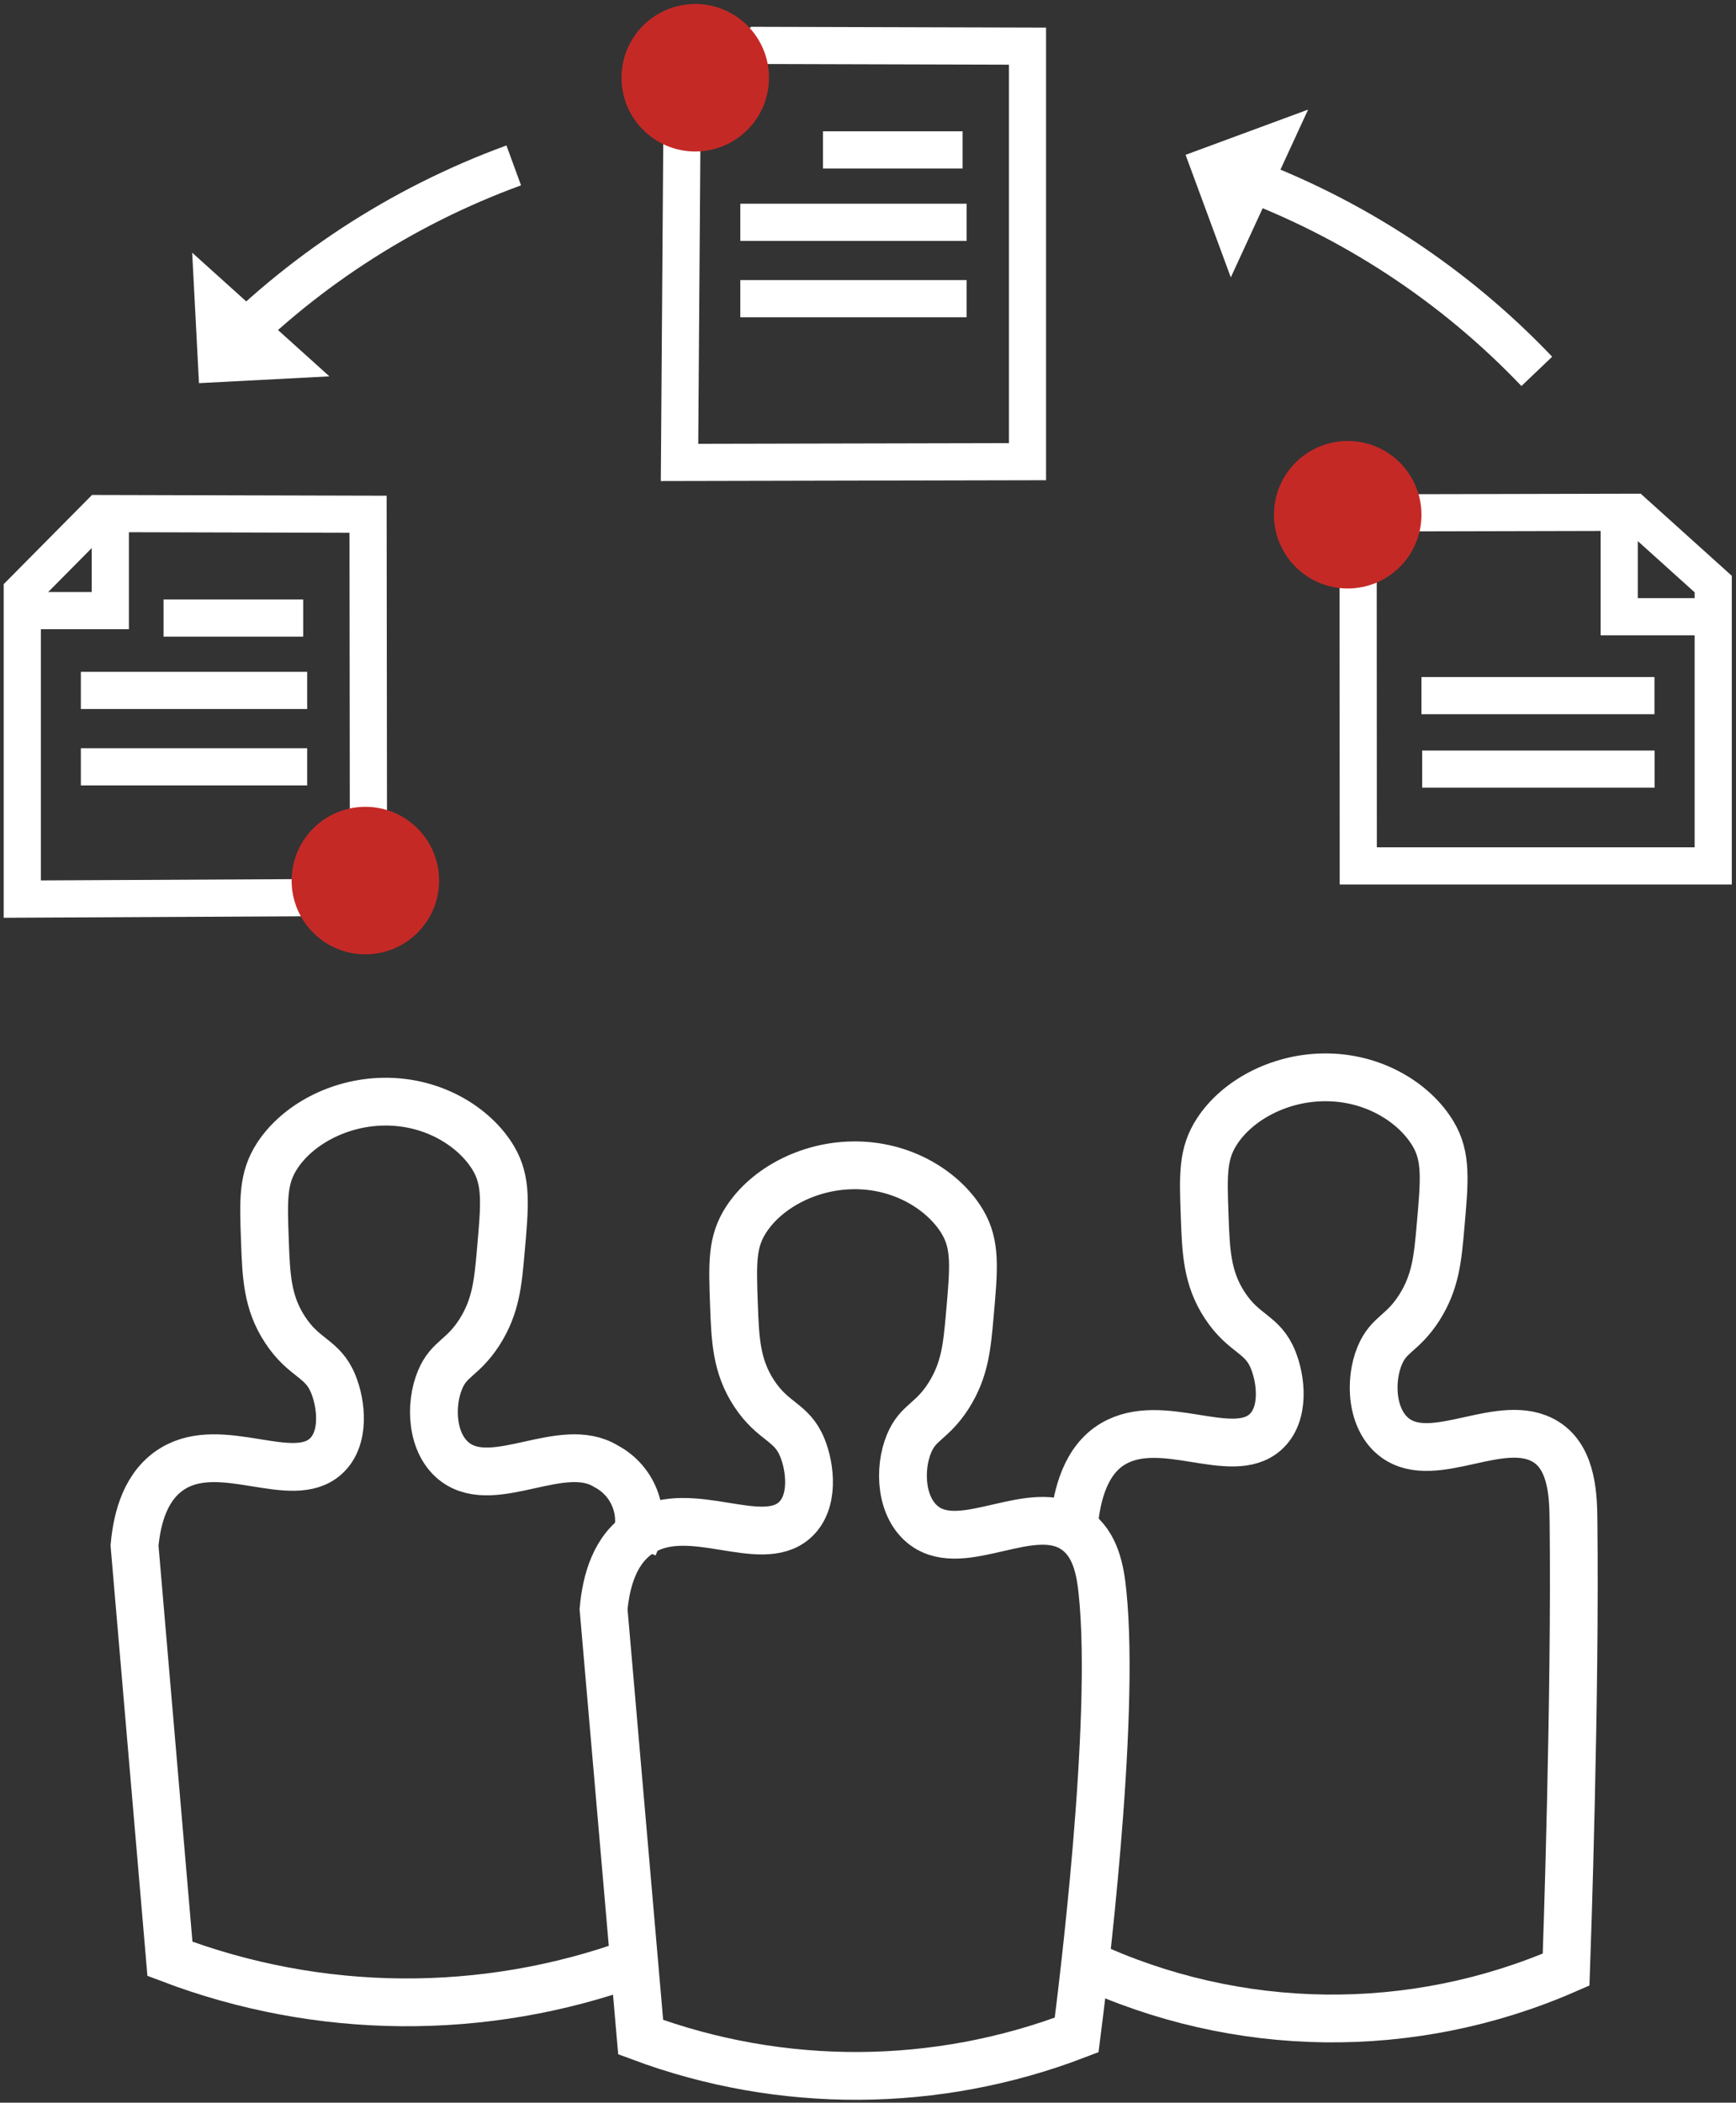 <?xml version="1.0" encoding="UTF-8"?> <svg xmlns="http://www.w3.org/2000/svg" xmlns:xlink="http://www.w3.org/1999/xlink" width="327px" height="396px" viewBox="0 0 327 396"><rect x="0" y="0" width="327" height="396" fill="#333333" stroke="none"/> <!-- Generator: Sketch 61.2 (89653) - https://sketch.com --> <title>HF_illustration-1</title> <desc>Created with Sketch.</desc> <g id="Page-1" stroke="none" stroke-width="1" fill="none" fill-rule="evenodd"> <g id="HF_illustration-1" transform="translate(3, 0)"> <path d="M110.69,303.07 C111.18,297.7 112.84,291.57 118.01,288.49 C127.21,283 140.28,291.91 146.63,286.33 C150.47,282.96 149.63,276.33 148.15,272.69 C146.15,267.69 142.69,267.97 139.04,262.41 C135.68,257.27 135.49,252.27 135.25,245.72 C134.96,237.81 134.82,233.85 137.59,229.62 C141.39,223.83 149.12,219.62 157.53,219.47 C167.02,219.29 174.82,224.3 178.29,230.12 C180.85,234.43 180.46,238.82 179.68,247.6 C179.15,253.6 178.76,257.99 175.68,262.86 C172.47,267.86 169.95,267.74 168.24,271.86 C166.24,276.64 166.6,284.1 171.18,287.42 C178.59,292.8 191.47,282.59 199.49,288.12 C203.4,290.81 204.25,295.75 204.68,299.95 C207.21,324.46 200.89,374.69 199.8,383.25 C173.391,393.385 144.189,393.531 117.68,383.66 C115.347,356.793 113.017,329.93 110.69,303.07 Z" id="Path" stroke="#FFFFFF" stroke-width="9"></path> <path d="M116.44,369.58 C88.158,379.841 57.131,379.603 29.01,368.91 C26.79,342.957 24.567,317.013 22.34,291.08 C22.83,285.72 24.49,279.58 29.66,276.5 C38.85,271.01 51.93,279.92 58.28,274.34 C62.12,270.97 61.28,264.34 59.79,260.7 C57.79,255.7 54.33,255.99 50.69,250.42 C47.32,245.29 47.14,240.28 46.9,233.73 C46.61,225.82 46.47,221.87 49.24,217.63 C53.04,211.84 60.77,207.63 69.18,207.48 C78.67,207.31 86.47,212.31 89.94,218.13 C92.5,222.44 92.11,226.83 91.33,235.61 C90.8,241.61 90.41,246.01 87.33,250.87 C84.12,255.87 81.6,255.75 79.89,259.87 C77.89,264.65 78.25,272.11 82.83,275.44 C90.25,280.83 102.93,271.08 111.13,276.13 C116.556,278.968 118.849,285.53 116.37,291.13" id="Path" stroke="#FFFFFF" stroke-width="9"></path> <path d="M199.36,286.49 C199.9,281.63 201.41,275.01 206.68,271.91 C215.91,266.48 228.94,275.33 235.3,269.75 C239.13,266.38 238.3,259.75 236.81,256.11 C234.81,251.11 231.35,251.4 227.7,245.83 C224.34,240.7 224.16,235.7 223.92,229.14 C223.63,221.23 223.48,217.28 226.26,213.04 C230.05,207.25 237.78,203.04 246.2,202.9 C255.68,202.72 263.49,207.72 266.95,213.54 C269.52,217.85 269.12,222.24 268.34,231.03 C267.81,237.03 267.42,241.42 264.34,246.28 C261.13,251.28 258.62,251.16 256.9,255.28 C254.9,260.05 255.27,267.52 259.84,270.84 C267.27,276.23 279.94,266.48 288.15,271.53 C293.3,274.7 293.34,282.23 293.39,286.53 C293.78,319.48 292.15,366.8 292,370.94 C263.04,383.596 230.035,383.185 201.4,369.81" id="Path" stroke="#FFFFFF" stroke-width="9"></path> <path d="M125,87.09 L125.45,24.49 L140,8.55 L190.54,8.69 C190.54,34.777 190.54,60.863 190.54,86.95 L125,87.09 Z" id="Path" stroke="#FFFFFF" stroke-width="7"></path> <polygon id="Path" stroke="#FFFFFF" stroke-width="7" points="252.85 163.08 319.71 163.08 319.71 110 304.71 96.48 252.82 96.6"></polygon> <polyline id="Path" stroke="#FFFFFF" stroke-width="7" points="302 96.71 302 116.15 319.52 116.15"></polyline> <circle id="Oval" fill="#C52926" fill-rule="nonzero" cx="127.96" cy="14.64" r="13.89"></circle> <circle id="Oval" fill="#C52926" fill-rule="nonzero" cx="250.86" cy="96.94" r="13.89"></circle> <line x1="136.45" y1="41.87" x2="179.08" y2="41.87" id="Path" stroke="#FFFFFF" stroke-width="7"></line> <line x1="136.45" y1="56.25" x2="179.08" y2="56.25" id="Path" stroke="#FFFFFF" stroke-width="7"></line> <line x1="264.75" y1="131.01" x2="308.64" y2="131.01" id="Path" stroke="#FFFFFF" stroke-width="7"></line> <line x1="264.89" y1="144.85" x2="308.66" y2="144.85" id="Path" stroke="#FFFFFF" stroke-width="7"></line> <line x1="152.02" y1="28.23" x2="178.32" y2="28.23" id="Path" stroke="#FFFFFF" stroke-width="7"></line> <polygon id="Path" stroke="#FFFFFF" stroke-width="7" points="66.41 169 1.2 169.33 1.2 111.45 15.79 96.72 66.33 96.85"></polygon> <polyline id="Path" stroke="#FFFFFF" stroke-width="7" points="17.78 96.94 17.78 115 0.76 115"></polyline> <line x1="12.23" y1="130.03" x2="54.86" y2="130.03" id="Path" stroke="#FFFFFF" stroke-width="7"></line> <line x1="12.23" y1="144.42" x2="54.86" y2="144.42" id="Path" stroke="#FFFFFF" stroke-width="7"></line> <line x1="27.81" y1="116.4" x2="54.11" y2="116.4" id="Path" stroke="#FFFFFF" stroke-width="7"></line> <circle id="Oval" fill="#C52926" fill-rule="nonzero" cx="65.82" cy="165.84" r="13.89"></circle> <path d="M37.59,67.94 C53.241,51.522 72.465,38.933 93.77,31.15" id="Path" stroke="#FFFFFF" stroke-width="8"></path> <path d="M286.48,69.94 C270.831,53.52 251.606,40.931 230.3,33.15" id="Path" stroke="#FFFFFF" stroke-width="8"></path> <polyline id="Path" fill="#FFFFFF" fill-rule="nonzero" points="59.05 70.88 34.48 72.16 33.2 47.59"></polyline> <polyline id="Path" fill="#FFFFFF" fill-rule="nonzero" points="228.84 52.24 220.32 29.16 243.4 20.64"></polyline> </g> </g> </svg> 